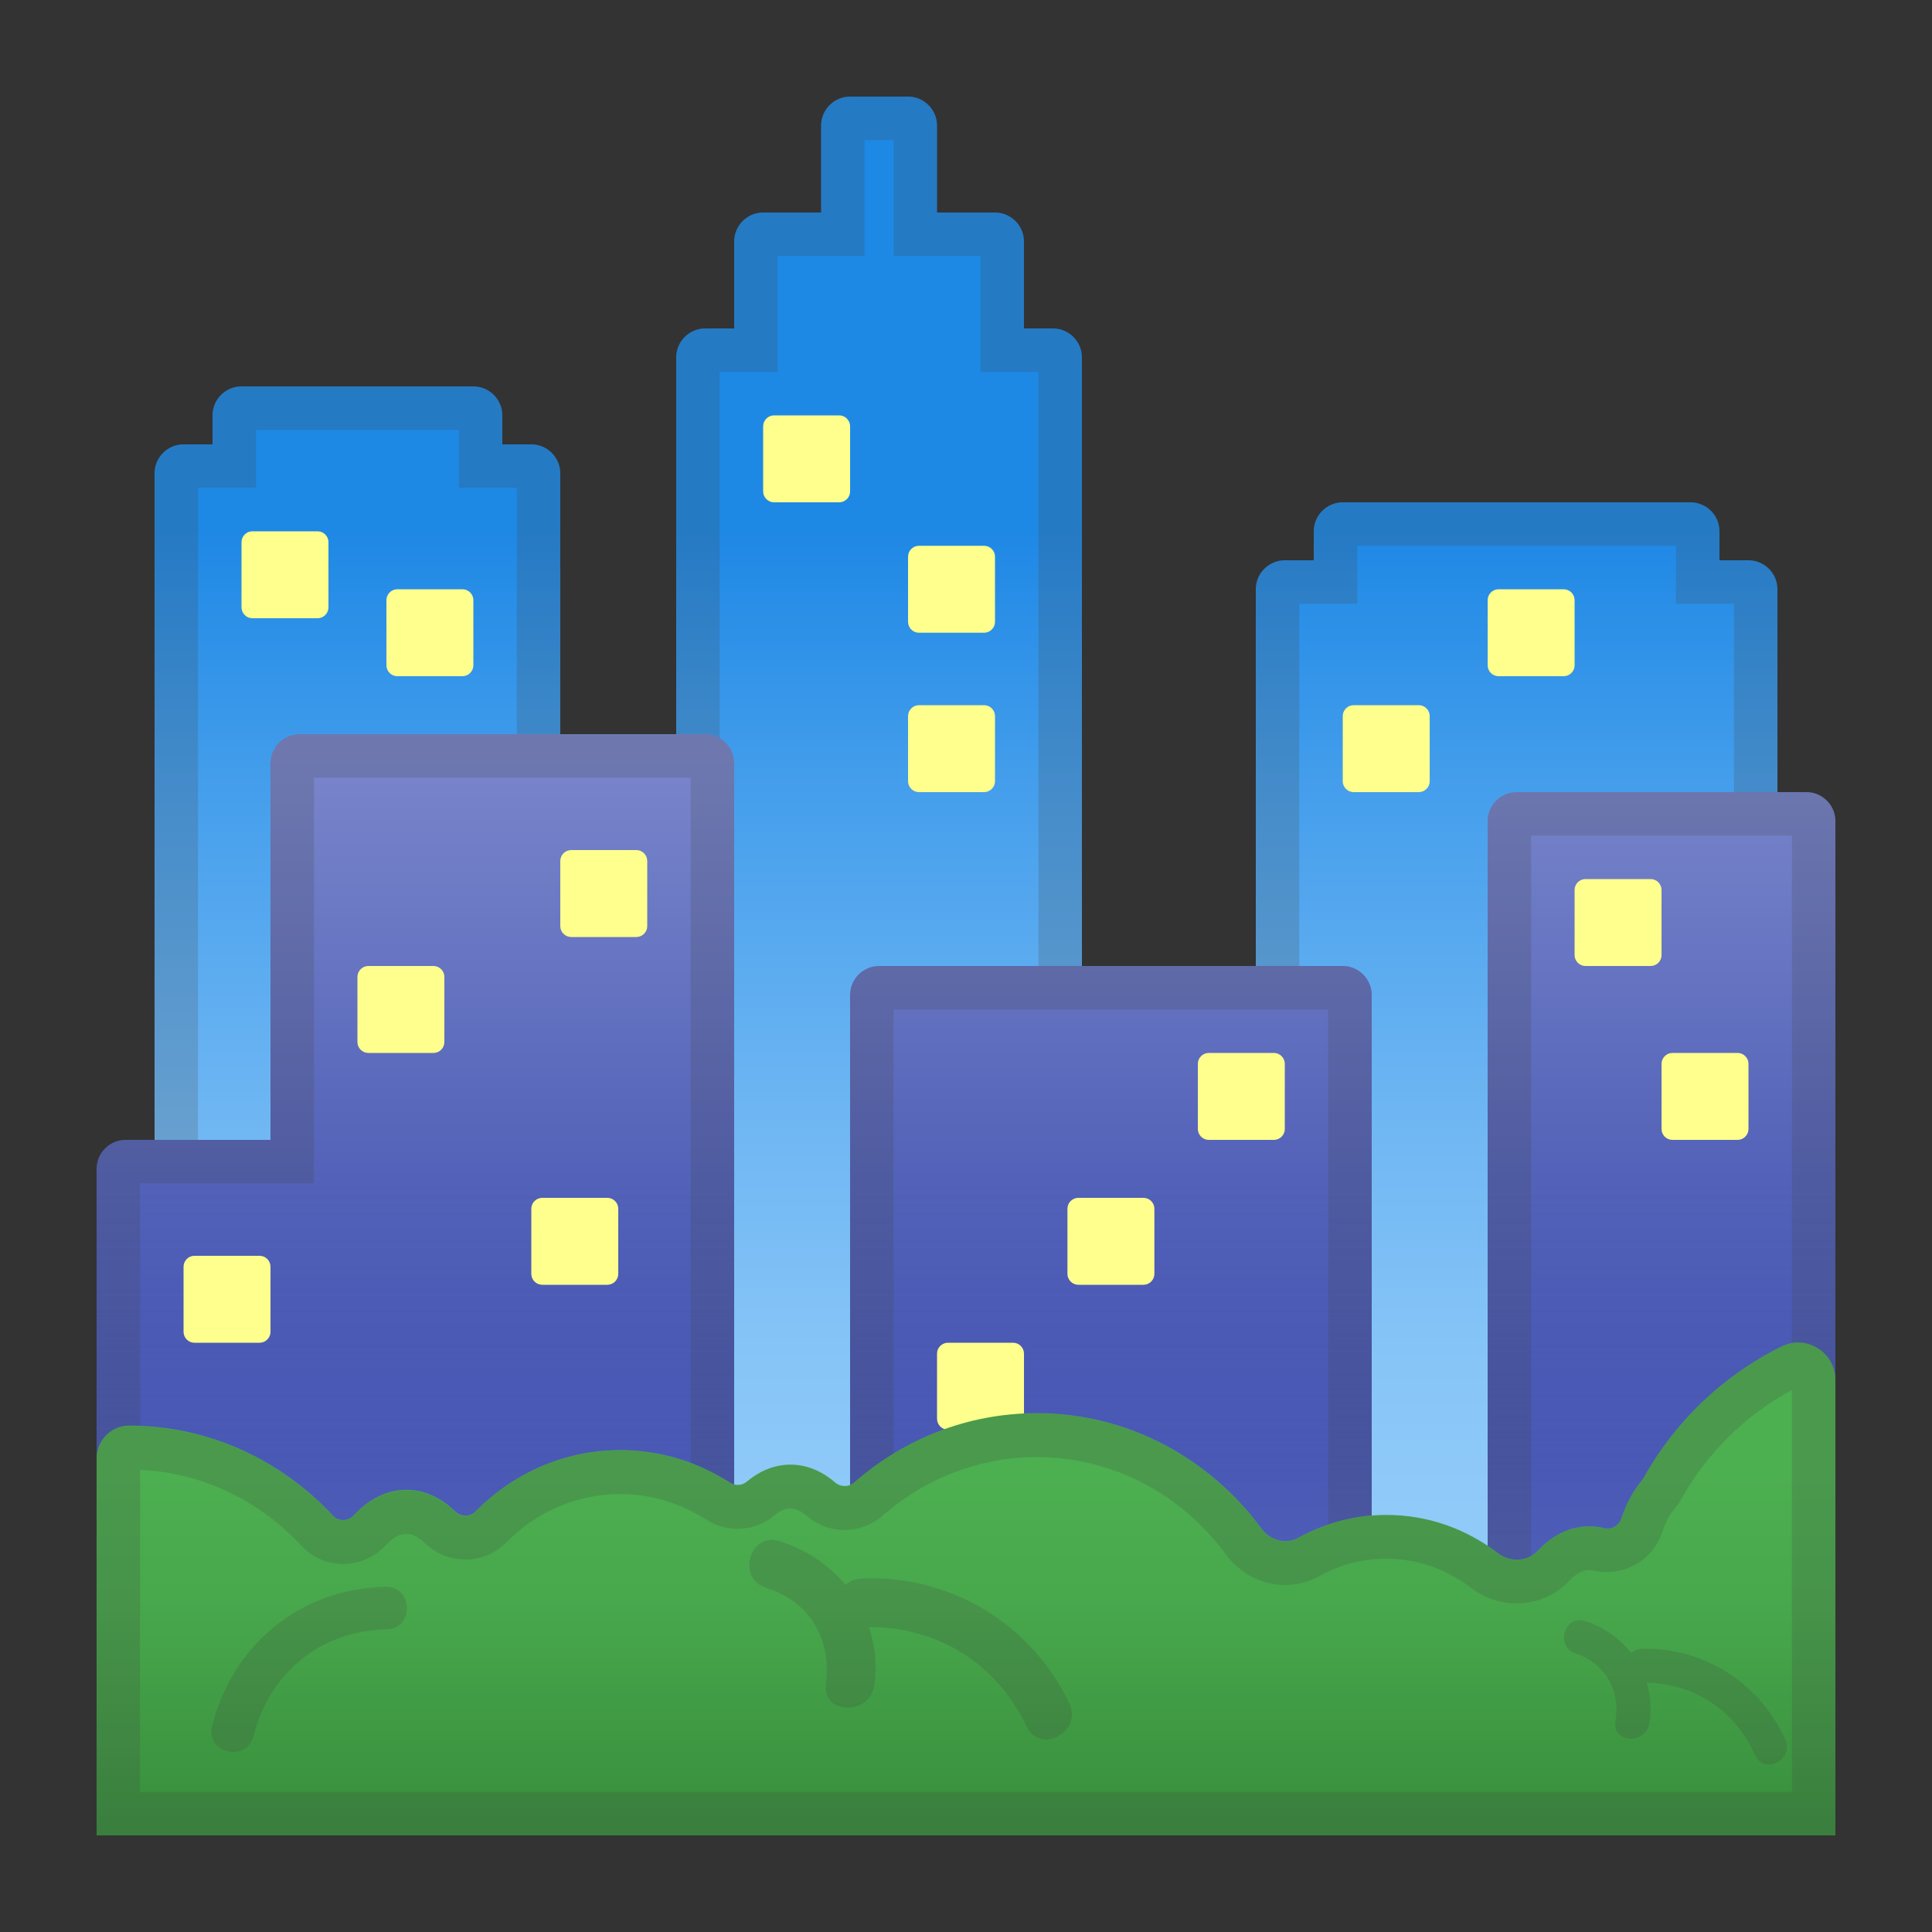 <svg width="100" height="100" viewBox="0 0 100 100" fill="none" xmlns="http://www.w3.org/2000/svg">
<rect x="0" y="0" width="100" height="100" fill="#333333" stroke="none"/>
<path d="M27.5 23H26V21.5C26 20.675 25.325 20 24.5 20H12.5C11.675 20 11 20.675 11 21.5V23H9.5C8.675 23 8 23.675 8 24.5V89H29V24.5C29 23.675 28.325 23 27.5 23Z" fill="url(#paint0_linear_300_6029)"/>
<path d="M90.5 29H89V27.5C89 26.675 88.325 26 87.5 26H69.5C68.675 26 68 26.675 68 27.5V29H66.5C65.675 29 65 29.675 65 30.5V50H56V18.5C56 17.675 55.325 17 54.5 17H53V12.5C53 11.675 52.325 11 51.5 11H48.5V6.5C48.5 5.675 47.825 5 47 5H44C43.175 5 42.5 5.675 42.5 6.5V11H39.5C38.675 11 38 11.675 38 12.5V17H36.5C35.675 17 35 17.675 35 18.5V95H56V80H65V95H92V30.5C92 29.675 91.325 29 90.5 29Z" fill="url(#paint1_linear_300_6029)"/>
<g opacity="0.2">
<path d="M23.751 22.25V25.25H26.751V86.75H10.251V25.25H13.251V22.25H23.751ZM24.501 20H12.501C11.676 20 11.001 20.675 11.001 21.5V23H9.501C8.676 23 8.001 23.675 8.001 24.5V89H29.001V24.5C29.001 23.675 28.326 23 27.501 23H26.001V21.5C26.001 20.675 25.326 20 24.501 20Z" fill="#424242"/>
<path d="M46.251 7.25V13.25H50.751V19.25H53.751V52.25H67.251V31.25H70.251V28.25H86.751V31.25H89.751V92.75H67.251V77.75H53.751V92.75H37.251V19.25H40.251V13.25H44.751V7.25H46.251ZM47.001 5H44.001C43.176 5 42.501 5.675 42.501 6.5V11H39.501C38.676 11 38.001 11.675 38.001 12.5V17H36.501C35.676 17 35.001 17.675 35.001 18.5V95H56.001V80H65.001V95H92.001V30.5C92.001 29.675 91.326 29 90.501 29H89.001V27.5C89.001 26.675 88.326 26 87.501 26H69.501C68.676 26 68.001 26.675 68.001 27.5V29H66.501C65.676 29 65.001 29.675 65.001 30.5V50H56.001V18.5C56.001 17.675 55.326 17 54.501 17H53.001V12.5C53.001 11.675 52.326 11 51.501 11H48.501V6.5C48.501 5.675 47.826 5 47.001 5Z" fill="#424242"/>
</g>
<path d="M93.5 41H78.5C77.675 41 77 41.675 77 42.5V86H71V51.5C71 50.675 70.325 50 69.5 50H45.5C44.675 50 44 50.675 44 51.5V80H38V39.5C38 38.675 37.325 38 36.5 38H15.5C14.675 38 14 38.675 14 39.5V59H6.5C5.675 59 5 59.675 5 60.5V95H89V92H95V42.5C95 41.675 94.325 41 93.5 41Z" fill="url(#paint2_linear_300_6029)"/>
<path d="M93.5 41H78.5C77.675 41 77 41.675 77 42.5V86H71V51.5C71 50.675 70.325 50 69.5 50H45.5C44.675 50 44 50.675 44 51.5V80H38V39.5C38 38.675 37.325 38 36.5 38H15.5C14.675 38 14 38.675 14 39.5V59H6.5C5.675 59 5 59.675 5 60.5V95H89V92H95V42.5C95 41.675 94.325 41 93.5 41Z" fill="url(#paint3_linear_300_6029)"/>
<path opacity="0.2" d="M35.75 40.25V82.25H46.25V52.25H68.75V88.25H79.25V43.25H92.75V89.75H86.75V92.75H7.25V61.25H16.25V40.25H35.75ZM36.5 38H15.5C14.675 38 14 38.675 14 39.5V59H6.5C5.675 59 5 59.675 5 60.5V95H89V92H95V42.5C95 41.675 94.325 41 93.5 41H78.5C77.675 41 77 41.675 77 42.5V86H71V51.5C71 50.675 70.325 50 69.5 50H45.5C44.675 50 44 50.675 44 51.5V80H38V39.5C38 38.675 37.325 38 36.5 38Z" fill="#424242"/>
<path d="M16.439 32H13.063C12.756 32 12.501 31.745 12.501 31.438V28.063C12.501 27.755 12.756 27.5 13.063 27.5H16.439C16.746 27.5 17.001 27.755 17.001 28.063V31.438C17.001 31.745 16.746 32 16.439 32Z" fill="#FFFF8D"/>
<path d="M23.939 35H20.564C20.256 35 20.001 34.745 20.001 34.438V31.063C20.001 30.755 20.256 30.5 20.564 30.5H23.939C24.246 30.5 24.501 30.755 24.501 31.063V34.438C24.501 34.745 24.246 35 23.939 35Z" fill="#FFFF8D"/>
<path d="M43.438 26H40.063C39.756 26 39.501 25.745 39.501 25.438V22.063C39.501 21.755 39.756 21.5 40.063 21.5H43.438C43.746 21.5 44.001 21.755 44.001 22.063V25.438C44.001 25.745 43.746 26 43.438 26Z" fill="#FFFF8D"/>
<path d="M50.938 32.75H47.563C47.256 32.75 47.001 32.495 47.001 32.188V28.813C47.001 28.505 47.256 28.25 47.563 28.25H50.938C51.246 28.25 51.501 28.505 51.501 28.813V32.188C51.501 32.495 51.246 32.75 50.938 32.75Z" fill="#FFFF8D"/>
<path d="M50.938 41H47.563C47.256 41 47.001 40.745 47.001 40.438V37.063C47.001 36.755 47.256 36.5 47.563 36.5H50.938C51.246 36.5 51.501 36.755 51.501 37.063V40.438C51.501 40.745 51.246 41 50.938 41Z" fill="#FFFF8D"/>
<path d="M59.188 66.5H55.813C55.506 66.5 55.251 66.245 55.251 65.938V62.563C55.251 62.255 55.506 62 55.813 62H59.188C59.496 62 59.751 62.255 59.751 62.563V65.938C59.751 66.245 59.496 66.5 59.188 66.5Z" fill="#FFFF8D"/>
<path d="M52.438 74H49.063C48.756 74 48.501 73.745 48.501 73.438V70.063C48.501 69.755 48.756 69.5 49.063 69.5H52.438C52.746 69.5 53.001 69.755 53.001 70.063V73.438C53.001 73.745 52.746 74 52.438 74Z" fill="#FFFF8D"/>
<path d="M65.939 59H62.563C62.256 59 62.001 58.745 62.001 58.438V55.063C62.001 54.755 62.256 54.5 62.563 54.5H65.939C66.246 54.5 66.501 54.755 66.501 55.063V58.438C66.501 58.745 66.246 59 65.939 59Z" fill="#FFFF8D"/>
<path d="M80.939 35H77.564C77.256 35 77.001 34.745 77.001 34.438V31.063C77.001 30.755 77.256 30.5 77.564 30.5H80.939C81.246 30.5 81.501 30.755 81.501 31.063V34.438C81.501 34.745 81.246 35 80.939 35Z" fill="#FFFF8D"/>
<path d="M73.439 41H70.064C69.756 41 69.501 40.745 69.501 40.438V37.063C69.501 36.755 69.756 36.5 70.064 36.5H73.439C73.746 36.5 74.001 36.755 74.001 37.063V40.438C74.001 40.745 73.746 41 73.439 41Z" fill="#FFFF8D"/>
<path d="M85.439 50H82.064C81.756 50 81.501 49.745 81.501 49.438V46.063C81.501 45.755 81.756 45.5 82.064 45.5H85.439C85.746 45.5 86.001 45.755 86.001 46.063V49.438C86.001 49.745 85.746 50 85.439 50Z" fill="#FFFF8D"/>
<path d="M89.939 59H86.564C86.256 59 86.001 58.745 86.001 58.438V55.063C86.001 54.755 86.256 54.5 86.564 54.5H89.939C90.246 54.5 90.501 54.755 90.501 55.063V58.438C90.501 58.745 90.246 59 89.939 59Z" fill="#FFFF8D"/>
<path d="M32.938 48.5H29.564C29.256 48.5 29.001 48.245 29.001 47.938V44.563C29.001 44.255 29.256 44 29.564 44H32.938C33.246 44 33.501 44.255 33.501 44.563V47.938C33.501 48.245 33.246 48.5 32.938 48.5Z" fill="#FFFF8D"/>
<path d="M22.439 54.5H19.064C18.756 54.5 18.501 54.245 18.501 53.938V50.563C18.501 50.255 18.756 50 19.064 50H22.439C22.746 50 23.001 50.255 23.001 50.563V53.938C23.001 54.245 22.746 54.5 22.439 54.5Z" fill="#FFFF8D"/>
<path d="M31.439 66.5H28.064C27.756 66.5 27.501 66.245 27.501 65.938V62.563C27.501 62.255 27.756 62 28.064 62H31.439C31.746 62 32.001 62.255 32.001 62.563V65.938C32.001 66.245 31.746 66.5 31.439 66.5Z" fill="#FFFF8D"/>
<path d="M13.438 69.5H10.063C9.756 69.5 9.501 69.245 9.501 68.938V65.563C9.501 65.255 9.756 65 10.063 65H13.438C13.746 65 14.001 65.255 14.001 65.563V68.938C14.001 69.245 13.746 69.5 13.438 69.5Z" fill="#FFFF8D"/>
<path d="M95 71.427C95 70.002 93.5 69.057 92.225 69.687C89.18 71.187 86.668 73.595 85.032 76.565C84.59 77.082 84.23 77.705 83.968 78.447C83.953 78.5 83.93 78.552 83.915 78.605C83.787 78.987 83.39 79.19 82.993 79.092C82.752 79.032 82.513 79.002 82.257 79.002C81.252 79.002 80.33 79.475 79.58 80.277C79.047 80.847 78.147 80.87 77.532 80.39C75.92 79.145 73.925 78.41 71.765 78.41C70.115 78.41 68.562 78.845 67.205 79.595C66.552 79.955 65.743 79.73 65.3 79.13C62.63 75.5 58.415 73.145 53.66 73.145C50.06 73.145 46.775 74.495 44.225 76.722C43.94 76.977 43.52 76.977 43.227 76.73C42.553 76.145 41.765 75.807 40.917 75.807C40.093 75.807 39.32 76.13 38.66 76.685C38.405 76.902 38.045 76.91 37.76 76.73C36.117 75.672 34.182 75.057 32.105 75.057C29.18 75.057 26.54 76.272 24.613 78.23C24.32 78.53 23.848 78.507 23.54 78.215C22.828 77.525 21.965 77.112 21.035 77.112C20.015 77.112 19.078 77.6 18.328 78.417C18.035 78.74 17.532 78.77 17.24 78.455C14.562 75.575 10.797 73.775 6.628 73.79C5.72 73.82 5 74.577 5 75.485V95H95V71.427Z" fill="url(#paint4_linear_300_6029)"/>
<path opacity="0.2" d="M92.75 71.945V92.75H7.25V76.077C10.422 76.227 13.37 77.607 15.598 80.007C16.152 80.607 16.94 80.952 17.758 80.952C18.598 80.952 19.415 80.592 19.985 79.97C20.225 79.707 20.608 79.392 21.035 79.392C21.335 79.392 21.657 79.55 21.973 79.857C22.543 80.412 23.3 80.72 24.087 80.72C24.89 80.72 25.648 80.405 26.21 79.835C27.8 78.222 29.892 77.33 32.097 77.33C33.665 77.33 35.195 77.787 36.53 78.642C37.025 78.957 37.595 79.13 38.172 79.13C38.877 79.13 39.553 78.882 40.093 78.432C40.37 78.2 40.648 78.08 40.903 78.08C41.172 78.08 41.458 78.207 41.742 78.455C42.29 78.927 42.987 79.19 43.708 79.19C44.435 79.19 45.14 78.927 45.695 78.44C47.922 76.49 50.75 75.417 53.645 75.417C57.523 75.417 61.108 77.262 63.47 80.48C64.19 81.455 65.33 82.04 66.522 82.04C67.138 82.04 67.752 81.882 68.285 81.582C69.365 80.982 70.528 80.682 71.75 80.682C73.347 80.682 74.862 81.207 76.145 82.19C76.82 82.707 77.66 82.992 78.507 82.992C79.535 82.992 80.525 82.565 81.215 81.83C81.455 81.575 81.83 81.267 82.25 81.267C82.317 81.267 82.385 81.275 82.453 81.29C82.692 81.35 82.933 81.372 83.172 81.372C84.47 81.372 85.618 80.547 86.03 79.325L86.075 79.19C86.233 78.74 86.45 78.35 86.728 78.027L86.877 77.847L86.99 77.645C88.34 75.215 90.32 73.257 92.75 71.945ZM93.065 69.492C92.787 69.492 92.495 69.552 92.225 69.695C89.18 71.195 86.668 73.602 85.032 76.572C84.59 77.09 84.23 77.712 83.968 78.455C83.953 78.507 83.93 78.56 83.915 78.612C83.81 78.935 83.517 79.13 83.188 79.13C83.12 79.13 83.06 79.122 82.993 79.107C82.752 79.047 82.513 79.017 82.257 79.017C81.252 79.017 80.33 79.49 79.58 80.292C79.295 80.592 78.912 80.742 78.515 80.742C78.17 80.742 77.817 80.63 77.532 80.405C75.92 79.16 73.925 78.425 71.765 78.425C70.115 78.425 68.562 78.86 67.205 79.61C66.995 79.73 66.763 79.782 66.53 79.782C66.058 79.782 65.593 79.55 65.293 79.145C62.623 75.515 58.407 73.16 53.653 73.16C50.053 73.16 46.767 74.51 44.218 76.737C44.075 76.865 43.895 76.932 43.715 76.932C43.542 76.932 43.362 76.872 43.22 76.745C42.545 76.16 41.758 75.822 40.91 75.822C40.085 75.822 39.312 76.145 38.653 76.7C38.517 76.812 38.352 76.872 38.18 76.872C38.03 76.872 37.888 76.827 37.752 76.745C36.11 75.687 34.175 75.072 32.097 75.072C29.172 75.072 26.532 76.287 24.605 78.245C24.462 78.387 24.275 78.462 24.087 78.462C23.892 78.462 23.69 78.387 23.532 78.237C22.82 77.547 21.957 77.135 21.027 77.135C20.008 77.135 19.07 77.622 18.32 78.44C18.163 78.605 17.953 78.695 17.742 78.695C17.555 78.695 17.367 78.62 17.233 78.47C14.57 75.597 10.828 73.805 6.673 73.805H6.612C5.72 73.82 5 74.577 5 75.485V95H95V71.427C95 70.31 94.078 69.492 93.065 69.492Z" fill="#424242"/>
<path opacity="0.2" d="M39.649 82.183C41.914 82.88 43.054 84.86 42.746 87.163C42.536 88.768 45.049 88.813 45.259 87.223C45.401 86.165 45.289 85.145 44.981 84.215C48.536 84.208 51.596 86.113 53.141 89.368C53.839 90.83 56.044 89.638 55.354 88.175C53.389 84.035 49.136 81.478 44.561 81.71C44.231 81.725 43.969 81.853 43.766 82.033C42.904 80.998 41.726 80.195 40.339 79.768C38.801 79.288 38.104 81.703 39.649 82.183Z" fill="#424242"/>
<path opacity="0.2" d="M81.537 85.573C83.112 86.105 83.87 87.508 83.615 89.113C83.434 90.23 85.189 90.305 85.37 89.203C85.49 88.468 85.43 87.755 85.234 87.095C87.717 87.155 89.825 88.543 90.844 90.845C91.302 91.88 92.87 91.085 92.412 90.058C91.115 87.125 88.189 85.258 84.987 85.34C84.754 85.348 84.567 85.43 84.424 85.55C83.84 84.808 83.029 84.23 82.07 83.908C80.997 83.54 80.465 85.213 81.537 85.573Z" fill="#424242"/>
<path opacity="0.2" d="M20.022 84.335C16.609 84.41 13.969 86.54 13.122 89.863C12.769 91.243 10.624 90.733 10.969 89.353C12.057 85.093 15.552 82.228 19.962 82.13C21.387 82.1 21.447 84.305 20.022 84.335Z" fill="#424242"/>
<defs>
<linearGradient id="paint0_linear_300_6029" x1="18.5" y1="78.5" x2="18.5" y2="13.115" gradientUnits="userSpaceOnUse">
<stop stop-color="#90CAF9"/>
<stop offset="0.121" stop-color="#87C5F7"/>
<stop offset="0.319" stop-color="#6EB6F3"/>
<stop offset="0.57" stop-color="#469FEC"/>
<stop offset="0.782" stop-color="#1E88E5"/>
<stop offset="1" stop-color="#1E88E5"/>
</linearGradient>
<linearGradient id="paint1_linear_300_6029" x1="63.5" y1="78.5" x2="63.5" y2="13.115" gradientUnits="userSpaceOnUse">
<stop stop-color="#90CAF9"/>
<stop offset="0.121" stop-color="#87C5F7"/>
<stop offset="0.319" stop-color="#6EB6F3"/>
<stop offset="0.57" stop-color="#469FEC"/>
<stop offset="0.782" stop-color="#1E88E5"/>
<stop offset="1" stop-color="#1E88E5"/>
</linearGradient>
<linearGradient id="paint2_linear_300_6029" x1="50" y1="39.125" x2="50" y2="88.888" gradientUnits="userSpaceOnUse">
<stop stop-color="#7986CB"/>
<stop offset="0.741" stop-color="#3949AB"/>
<stop offset="1" stop-color="#3949AB"/>
</linearGradient>
<linearGradient id="paint3_linear_300_6029" x1="50" y1="94.347" x2="50" y2="60.407" gradientUnits="userSpaceOnUse">
<stop stop-color="#5C6BC0"/>
<stop offset="1" stop-color="#5C6BC0" stop-opacity="0"/>
</linearGradient>
<linearGradient id="paint4_linear_300_6029" x1="50" y1="76.25" x2="50" y2="94.64" gradientUnits="userSpaceOnUse">
<stop stop-color="#4CAF50"/>
<stop offset="0.356" stop-color="#48A84C"/>
<stop offset="0.889" stop-color="#3B933F"/>
<stop offset="1" stop-color="#388E3C"/>
</linearGradient>
</defs>
</svg>
